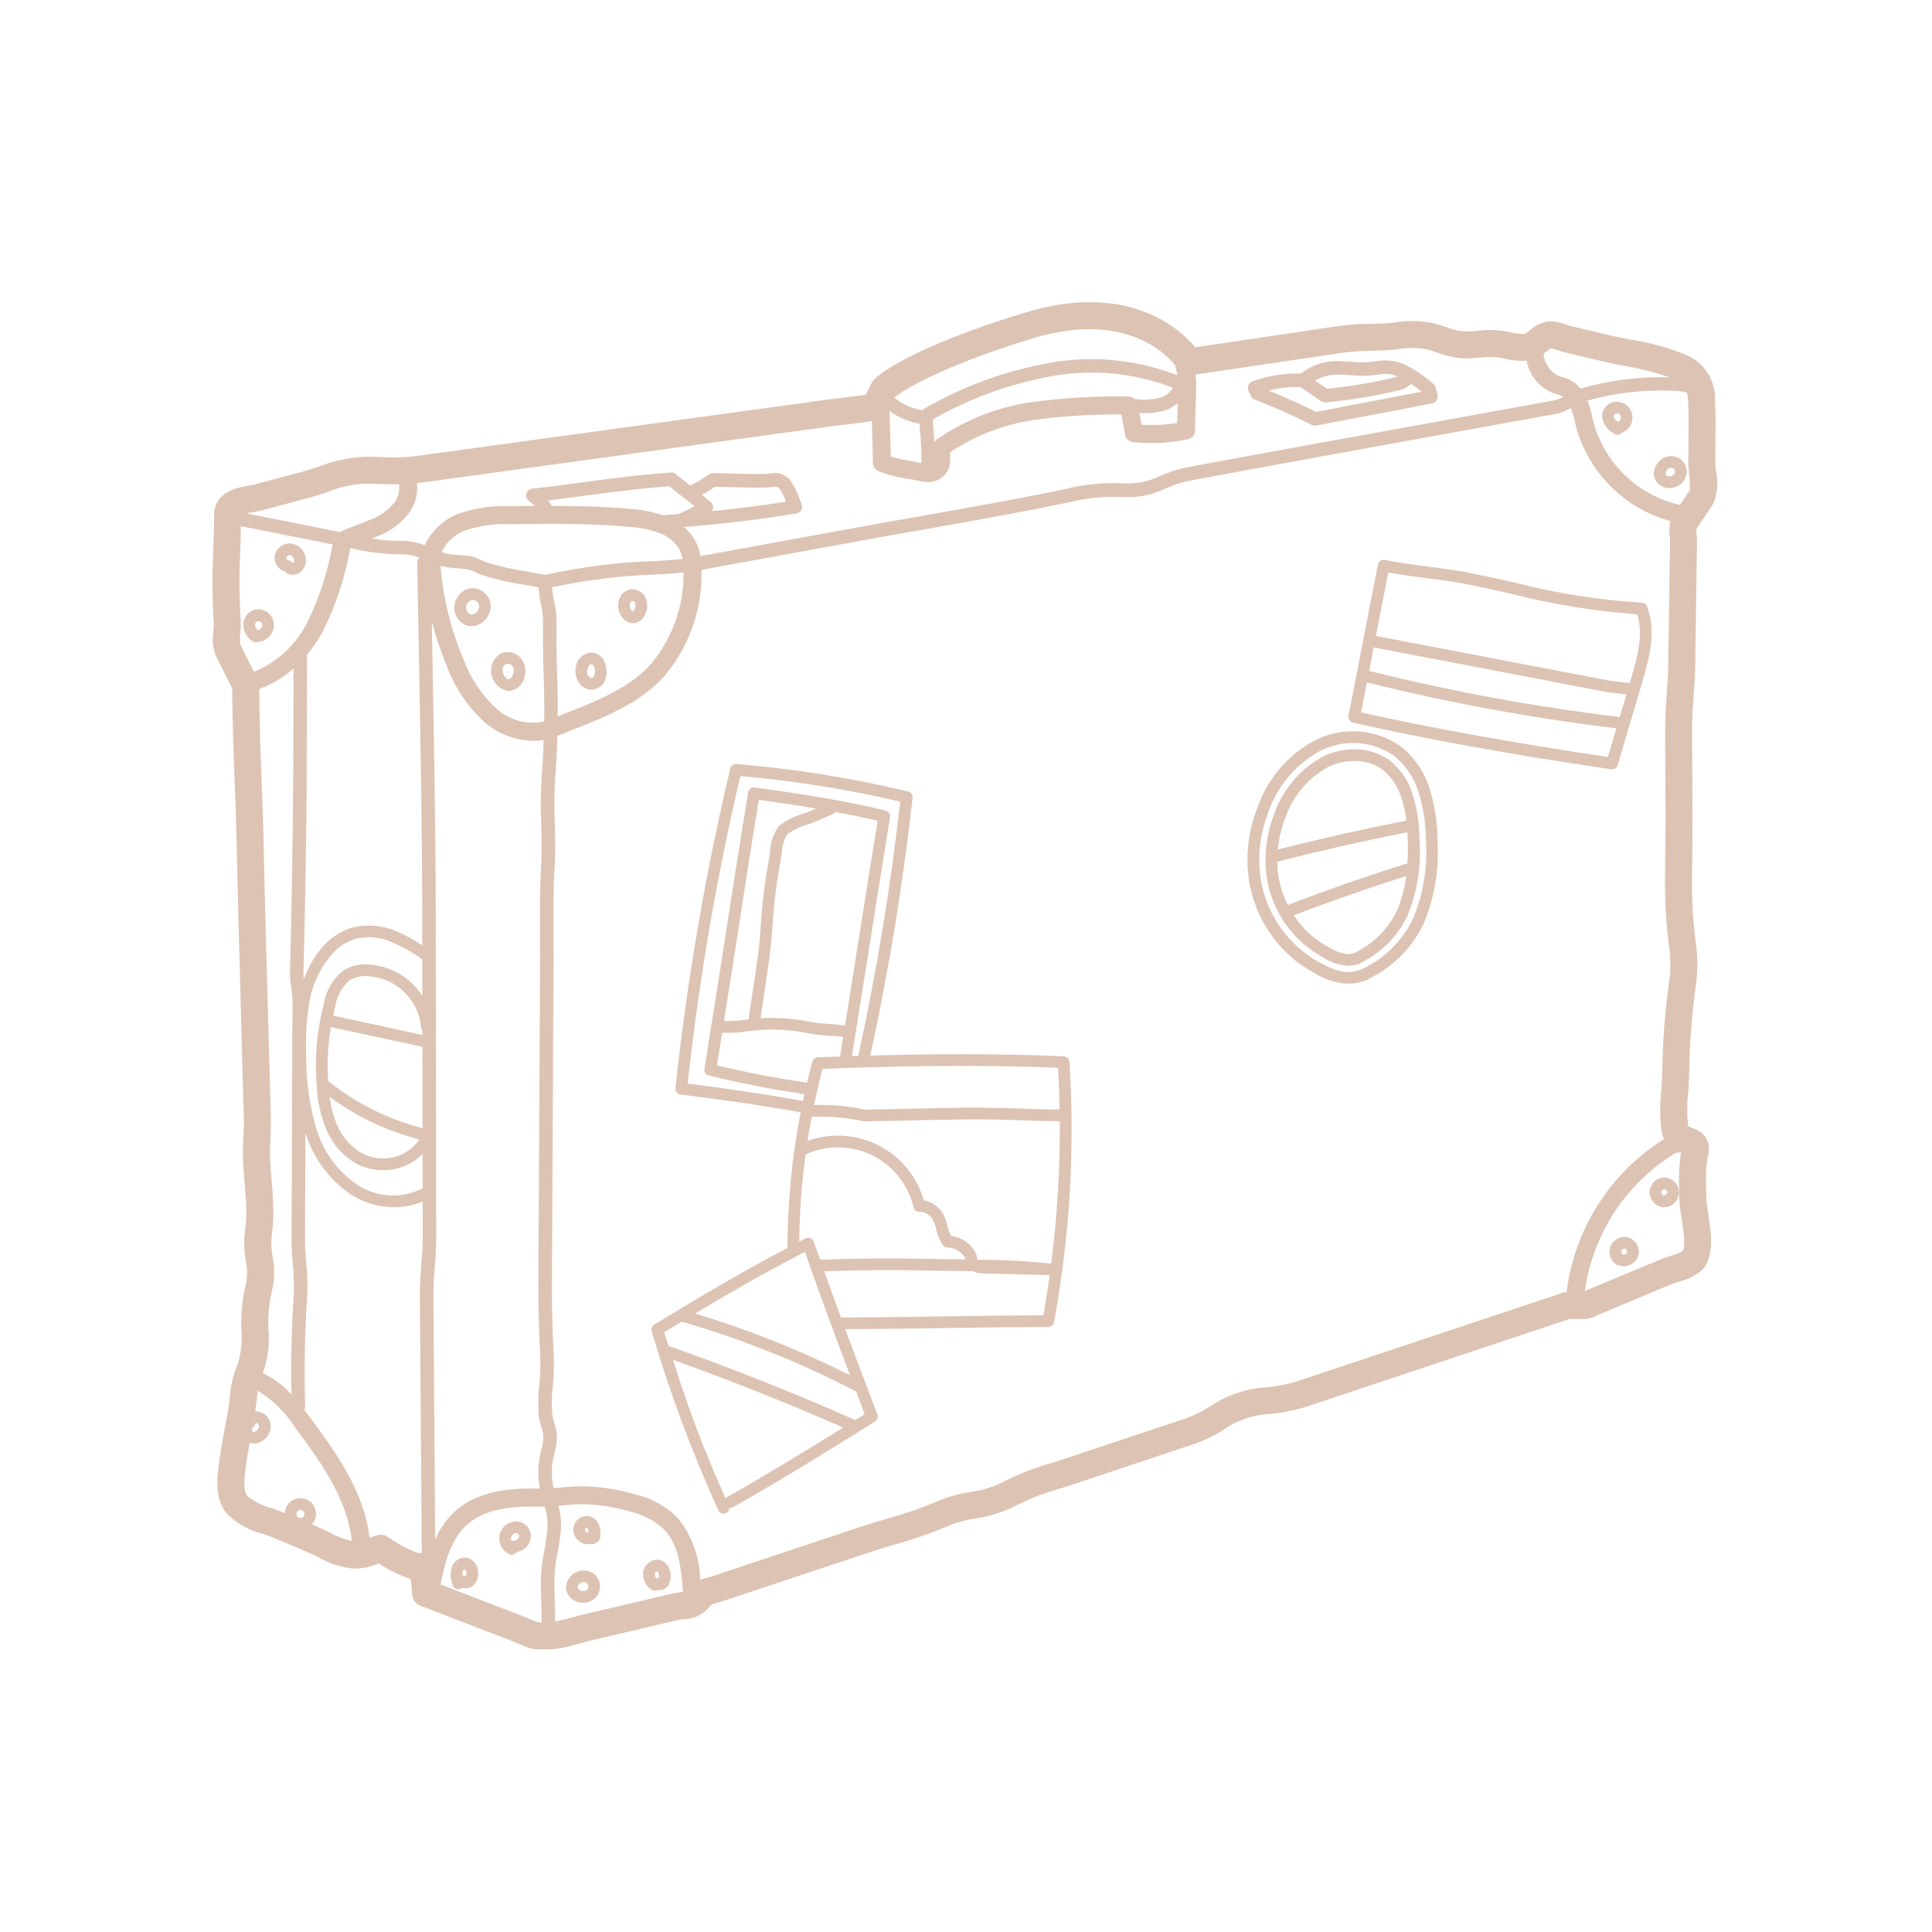 <svg xmlns="http://www.w3.org/2000/svg" xmlns:xlink="http://www.w3.org/1999/xlink" width="500" zoomAndPan="magnify" viewBox="0 0 375 375" height="500" preserveAspectRatio="xMidYMid meet" version="1.0"><defs><clipPath id="07b0bd95b1"><path d="M 41.223 58 L 333.723 58 L 333.723 320.133 L 41.223 320.133 Z M 41.223 58" clip-rule="nonzero"></path></clipPath></defs><g clip-path="url(#07b0bd95b1)"><path fill="#ddc3b3" d="M 333.035 91.246 C 333.309 92.344 333.398 93.457 333.305 94.586 C 333.215 95.715 332.941 96.801 332.492 97.84 L 329.246 102.707 C 329.246 103.055 329.301 103.648 329.336 103.961 C 329.367 104.418 329.387 104.816 329.387 105.062 L 329.039 129.223 C 329.004 131.25 328.863 133.238 328.723 135.137 C 328.566 137.371 328.426 139.465 328.445 141.645 L 328.461 146.828 C 328.496 154.469 328.551 162.371 328.426 170.027 C 328.355 173.762 328.523 177.484 328.934 181.195 L 329.039 182.168 C 329.504 184.992 329.574 187.824 329.246 190.664 C 328.391 196.543 327.93 202.449 327.871 208.391 C 327.852 209.559 327.766 210.797 327.68 212.055 C 327.434 214.234 327.43 216.414 327.66 218.594 C 327.781 218.664 327.977 218.734 328.113 218.805 L 328.496 218.98 C 328.785 219.047 329.066 219.145 329.336 219.27 C 329.602 219.398 329.855 219.551 330.09 219.73 C 330.328 219.91 330.543 220.113 330.734 220.34 C 330.926 220.566 331.094 220.812 331.234 221.074 C 331.375 221.336 331.484 221.609 331.566 221.895 C 331.648 222.18 331.699 222.469 331.719 222.766 C 331.738 223.062 331.727 223.355 331.684 223.652 C 331.641 223.945 331.566 224.23 331.465 224.508 C 331.156 226.492 331.059 228.488 331.168 230.492 C 331.168 231.141 331.184 231.785 331.184 232.438 C 331.242 233.453 331.363 234.457 331.551 235.457 C 332.145 239.297 332.895 244.074 330.207 246.652 C 328.898 247.703 327.43 248.41 325.793 248.777 C 325.32 248.938 324.871 249.074 324.535 249.215 L 309.762 255.391 C 309.105 255.781 308.395 255.996 307.633 256.035 L 304.562 256.035 L 253.184 273.156 C 251.059 273.797 248.887 274.219 246.676 274.43 C 243.773 274.559 241.062 275.355 238.547 276.82 C 235.934 278.621 233.102 279.965 230.051 280.848 L 208.578 288.02 C 207.652 288.332 206.727 288.613 205.801 288.906 C 202.754 289.754 199.824 290.895 197.008 292.328 C 194.605 293.543 192.07 294.34 189.402 294.719 C 187.59 294.988 185.836 295.465 184.137 296.148 C 180.695 297.609 177.168 298.832 173.562 299.812 C 171.859 300.32 170.195 300.824 168.574 301.363 L 139.699 310.977 C 139.414 311.066 139.121 311.145 138.828 311.207 C 138.652 311.258 138.445 311.289 138.25 311.344 L 136.77 312.828 C 135.547 313.785 134.156 314.27 132.598 314.273 C 132.32 314.312 132.094 314.328 131.922 314.363 L 114.141 318.551 C 113.566 318.688 112.938 318.863 112.293 319.035 C 110.113 319.738 107.879 320.145 105.594 320.254 C 104.645 320.254 103.715 320.133 102.801 319.887 C 101.996 319.637 101.211 319.328 100.449 318.965 C 100.082 318.805 99.719 318.648 99.363 318.508 L 81.641 311.695 C 81.137 311.5 80.73 311.184 80.426 310.738 C 80.121 310.293 79.965 309.801 79.965 309.262 C 79.961 308.32 79.859 307.391 79.668 306.469 C 77.477 305.75 75.43 304.738 73.527 303.438 C 71.953 304.141 70.301 304.484 68.574 304.465 C 66.148 304.203 63.875 303.465 61.762 302.25 L 60.887 301.828 C 59.266 301.047 57.523 300.312 55.828 299.613 C 54.941 299.266 54.066 298.898 53.211 298.531 C 52.602 298.273 51.902 298.027 51.172 297.766 C 48.48 297.094 46.125 295.801 44.113 293.895 C 41.652 291.066 42.125 287.141 42.438 284.543 C 42.754 281.906 43.238 279.363 43.695 276.902 C 43.867 275.992 44.043 275.086 44.199 274.18 C 44.355 273.359 44.445 272.504 44.551 271.648 C 44.676 269.777 45.023 267.945 45.594 266.156 C 46.5 264.027 46.945 261.805 46.922 259.488 L 46.906 259.191 C 46.664 255.855 46.93 252.559 47.707 249.301 C 48.039 247.73 48.031 246.16 47.688 244.594 C 47.367 242.734 47.32 240.867 47.551 238.996 C 47.785 237.402 47.863 235.805 47.793 234.199 C 47.742 232.574 47.602 230.988 47.461 229.297 C 47.34 227.973 47.234 226.617 47.164 225.285 C 47.098 223.73 47.164 222.23 47.234 220.766 C 47.305 219.527 47.355 218.355 47.324 217.172 L 46.555 188.629 C 46.355 180.863 46.109 172.82 45.965 164.918 C 45.879 160.504 45.723 156 45.547 151.656 C 45.316 145.777 45.09 139.691 45.074 133.637 L 41.863 127.215 C 41.293 125.68 41.148 124.105 41.43 122.492 C 41.48 122.008 41.504 121.527 41.496 121.043 C 41.188 116.234 41.16 111.426 41.41 106.613 C 41.48 104.348 41.566 102.094 41.566 99.863 C 41.602 95.449 46.109 94.629 48.301 94.246 C 48.758 94.176 49.191 94.086 49.578 94.004 L 58.297 91.664 C 59.434 91.367 60.566 90.98 61.703 90.617 C 64.684 89.453 67.773 88.797 70.969 88.645 L 71.004 88.645 C 71.945 88.645 72.906 88.68 73.883 88.715 C 76.09 88.848 78.293 88.797 80.492 88.559 L 160.5 77.582 C 160.586 77.566 160.938 77.531 161.473 77.461 C 164.637 77.078 166.828 76.801 168.043 76.625 L 169.215 74.289 C 169.34 74.035 169.5 73.809 169.699 73.605 C 170.273 73.031 176.047 67.711 198.695 60.75 C 218.809 54.555 228.895 63.699 232.016 67.414 L 260.086 63.242 C 262.016 63 263.949 62.871 265.895 62.859 C 267.395 62.824 268.816 62.809 270.223 62.652 L 270.672 62.598 C 273.176 62.176 275.672 62.215 278.16 62.719 C 278.996 62.93 279.832 63.191 280.652 63.473 C 281.918 63.988 283.23 64.277 284.594 64.344 C 285.293 64.324 285.992 64.273 286.691 64.223 C 288.441 63.988 290.195 64 291.941 64.254 C 292.324 64.324 292.727 64.395 293.145 64.48 C 294.059 64.738 294.988 64.852 295.938 64.816 C 296.289 64.641 296.609 64.418 296.898 64.152 C 297.859 63.266 298.98 62.691 300.262 62.426 C 301.621 62.309 302.922 62.523 304.172 63.07 C 304.484 63.176 304.766 63.262 304.992 63.312 L 312.582 65.113 C 313.887 65.406 315.258 65.668 316.629 65.949 C 320.402 66.516 324.047 67.535 327.566 69.02 C 328.383 69.398 329.129 69.887 329.805 70.484 C 330.48 71.082 331.055 71.766 331.527 72.535 C 332 73.301 332.352 74.121 332.582 74.996 C 332.812 75.867 332.914 76.754 332.887 77.652 C 333.027 80.48 332.988 83.34 332.957 86.098 C 332.938 87.371 332.922 88.625 332.922 89.883 C 332.93 90.199 332.98 90.684 333.035 91.246 Z M 327.992 95.152 C 328.031 94.02 327.98 92.891 327.832 91.77 C 327.746 90.98 327.695 90.309 327.695 89.883 C 327.695 88.609 327.711 87.32 327.73 86.027 C 327.766 83.352 327.801 80.566 327.676 77.918 C 327.652 77.344 327.574 76.773 327.453 76.215 C 326.676 75.988 325.887 75.871 325.078 75.867 C 319.324 75.586 313.672 76.215 308.121 77.75 C 308.508 78.773 308.816 79.82 309.043 80.891 C 309.133 81.273 309.219 81.676 309.324 82.059 C 309.598 83.035 309.934 83.988 310.332 84.922 C 310.734 85.852 311.195 86.754 311.715 87.621 C 312.238 88.492 312.816 89.32 313.449 90.113 C 314.086 90.902 314.77 91.648 315.504 92.348 C 316.238 93.047 317.016 93.691 317.84 94.285 C 318.66 94.879 319.52 95.414 320.414 95.895 C 321.309 96.371 322.23 96.785 323.18 97.141 C 324.129 97.492 325.098 97.781 326.09 98.004 Z M 326.594 242.848 C 327.277 242.062 326.633 237.84 326.367 236.254 C 326.141 234.988 326 233.715 325.949 232.434 C 325.949 231.82 325.934 231.195 325.934 230.582 C 325.816 228.281 325.934 225.988 326.281 223.711 L 326.176 223.676 C 325.852 223.664 325.531 223.707 325.219 223.797 C 322.852 225.238 320.668 226.922 318.676 228.852 C 316.684 230.777 314.926 232.898 313.402 235.215 C 311.883 237.531 310.633 239.988 309.656 242.582 C 308.68 245.176 307.996 247.848 307.613 250.594 C 307.703 250.559 307.805 250.488 307.875 250.473 L 322.531 244.367 C 322.984 244.172 323.578 243.98 324.234 243.773 C 325.059 243.559 325.844 243.25 326.594 242.848 Z M 324.066 189.898 C 324.312 187.516 324.238 185.145 323.84 182.781 L 323.734 181.785 C 323.305 177.855 323.125 173.914 323.191 169.961 C 323.316 162.352 323.262 154.469 323.23 146.863 L 323.211 141.66 C 323.191 139.309 323.352 137.004 323.508 134.773 C 323.648 132.852 323.77 131.039 323.805 129.152 L 324.152 104.992 C 324.152 104.852 324.137 104.645 324.117 104.398 C 323.957 103.305 323.984 102.219 324.207 101.137 C 323.121 100.84 322.059 100.473 321.023 100.035 C 319.984 99.602 318.98 99.102 318.008 98.535 C 317.035 97.973 316.102 97.348 315.211 96.66 C 314.316 95.977 313.473 95.238 312.676 94.445 C 311.879 93.648 311.137 92.809 310.449 91.918 C 309.762 91.027 309.133 90.098 308.562 89.129 C 307.996 88.156 307.492 87.152 307.051 86.117 C 306.613 85.082 306.242 84.023 305.941 82.938 C 305.836 82.52 305.73 82.102 305.645 81.684 C 305.453 80.859 305.223 80.051 304.945 79.25 C 304.609 79.355 304.285 79.488 303.973 79.652 C 303.391 79.945 302.777 80.168 302.141 80.312 C 294.191 81.762 286.227 83.203 278.242 84.641 C 262.691 87.484 246.59 90.371 230.812 93.324 C 229.254 93.664 227.742 94.152 226.273 94.781 C 223.688 96.055 220.957 96.625 218.078 96.488 C 214.254 96.301 210.492 96.691 206.789 97.656 L 206.246 97.758 C 197.418 99.57 188.402 101.168 179.676 102.715 C 175.648 103.41 171.617 104.125 167.586 104.859 L 136.191 110.602 C 136.191 111.176 136.176 111.754 136.16 112.277 C 136.066 115.828 135.375 119.258 134.086 122.57 C 132.801 125.879 130.988 128.875 128.656 131.555 C 123.895 136.664 117.141 139.316 110.617 141.863 C 109.797 142.195 108.977 142.527 108.184 142.836 C 108.098 145.68 107.957 148.508 107.73 151.316 C 107.559 154.18 107.539 157.047 107.68 159.914 C 107.75 162.59 107.836 165.359 107.66 168.078 C 107.402 172.234 107.418 176.523 107.434 180.676 C 107.453 182.316 107.453 183.973 107.453 185.613 L 107.121 249.918 C 107.105 253.914 107.227 258.133 107.504 263.594 C 107.555 265.344 107.492 267.09 107.312 268.828 C 107.102 270.691 107.055 272.555 107.176 274.426 C 107.25 275.008 107.383 275.574 107.574 276.129 C 107.789 276.766 107.945 277.414 108.047 278.078 C 108.156 279.473 108.004 280.84 107.594 282.176 C 107.43 282.797 107.301 283.426 107.207 284.059 C 107.023 285.672 107.105 287.273 107.453 288.859 C 107.938 288.824 108.426 288.789 108.91 288.738 C 110.465 288.559 112.023 288.477 113.586 288.496 C 116.914 288.613 120.18 289.145 123.375 290.082 C 126.527 290.836 129.254 292.352 131.555 294.637 C 132.926 296.344 133.984 298.23 134.727 300.293 C 135.469 302.355 135.852 304.484 135.883 306.676 C 136.461 306.422 137.059 306.234 137.676 306.113 C 137.82 306.082 137.957 306.047 138.062 306.012 L 166.918 296.398 C 168.594 295.84 170.324 295.316 172.066 294.812 C 175.438 293.891 178.734 292.75 181.957 291.391 C 184.043 290.527 186.199 289.926 188.426 289.578 C 190.539 289.301 192.551 288.695 194.465 287.762 C 197.59 286.148 200.844 284.867 204.234 283.926 C 205.125 283.645 206.031 283.367 206.91 283.055 L 228.387 275.898 C 230.938 275.172 233.312 274.059 235.504 272.566 C 238.723 270.559 242.223 269.457 246.004 269.254 C 247.879 269.07 249.715 268.719 251.52 268.188 L 303.328 250.926 C 303.57 250.84 303.82 250.801 304.078 250.801 C 304.453 247.777 305.152 244.832 306.184 241.961 C 307.215 239.094 308.547 236.375 310.184 233.805 C 311.82 231.234 313.723 228.875 315.883 226.727 C 318.047 224.582 320.422 222.699 323.004 221.078 C 322.77 220.617 322.605 220.129 322.516 219.621 C 322.184 216.98 322.164 214.34 322.461 211.699 C 322.535 210.531 322.621 209.398 322.637 208.332 C 322.703 202.156 323.18 196.012 324.066 189.898 Z M 306.758 75.422 C 312.398 73.805 318.148 73.078 324.012 73.23 C 321.281 72.277 318.492 71.562 315.641 71.082 C 314.191 70.805 312.762 70.527 311.383 70.211 L 303.793 68.418 C 303.363 68.309 302.938 68.184 302.52 68.031 C 302.02 67.848 301.508 67.703 300.984 67.598 C 300.969 67.613 300.5 67.996 300.184 68.242 C 300.008 68.379 299.801 68.555 299.59 68.711 C 299.633 69.211 299.746 69.695 299.93 70.164 C 300.113 70.633 300.359 71.066 300.672 71.461 C 300.98 71.859 301.34 72.203 301.75 72.496 C 302.16 72.789 302.602 73.016 303.078 73.18 C 304.578 73.473 305.809 74.223 306.758 75.422 Z M 302.867 77.289 C 303.047 77.199 303.234 77.117 303.426 77.047 C 303.156 76.832 302.855 76.691 302.52 76.629 C 301.738 76.43 301.004 76.129 300.309 75.719 C 299.617 75.312 298.996 74.816 298.445 74.23 C 297.895 73.645 297.438 72.992 297.074 72.277 C 296.711 71.559 296.457 70.805 296.309 70.016 C 294.867 70.102 293.449 69.969 292.051 69.613 C 291.703 69.547 291.371 69.457 291.039 69.406 C 289.734 69.254 288.434 69.258 287.133 69.422 C 286.328 69.492 285.523 69.562 284.727 69.578 C 282.75 69.539 280.844 69.16 279 68.445 C 278.32 68.219 277.625 67.973 276.91 67.801 C 275.031 67.465 273.152 67.465 271.273 67.801 L 270.805 67.852 C 269.164 68.027 267.555 68.062 266.02 68.094 C 264.293 68.105 262.57 68.219 260.855 68.43 L 232.039 72.699 C 232.133 73.254 232.176 73.812 232.18 74.375 C 232.18 75.832 232.129 77.426 232.074 79.016 C 232.023 80.551 231.953 82.086 231.953 83.531 C 231.953 83.938 231.828 84.301 231.578 84.617 C 231.324 84.938 231.004 85.141 230.609 85.238 C 227.07 86.02 223.504 86.211 219.902 85.812 C 219.508 85.777 219.168 85.625 218.883 85.352 C 218.598 85.082 218.426 84.754 218.367 84.363 C 218.211 83.473 218.051 82.586 217.879 81.688 C 217.809 81.27 217.738 80.867 217.672 80.449 C 211.934 80.398 206.223 80.758 200.539 81.531 C 194.719 82.441 189.352 84.516 184.438 87.758 C 184.418 88 184.418 88.246 184.438 88.488 C 184.496 89.254 184.43 90.012 184.227 90.754 C 184.07 91.184 183.852 91.578 183.566 91.938 C 183.285 92.293 182.953 92.602 182.574 92.852 C 182.195 93.105 181.785 93.293 181.344 93.414 C 180.902 93.535 180.457 93.586 180 93.566 C 179.633 93.57 179.273 93.531 178.918 93.445 C 178.027 93.234 177.121 93.078 176.242 92.938 C 174.27 92.676 172.355 92.18 170.5 91.457 C 170.188 91.32 169.934 91.109 169.742 90.824 C 169.551 90.543 169.449 90.23 169.438 89.887 L 169.246 81.738 C 168.602 81.844 167.867 81.945 167.012 82.051 C 165.285 82.277 163.262 82.52 162.094 82.66 L 161.203 82.766 L 81.188 93.758 C 81.105 93.754 81.023 93.758 80.945 93.773 C 81.059 94.812 80.977 95.836 80.703 96.844 C 80.426 97.852 79.977 98.773 79.355 99.613 C 77.773 101.625 75.789 103.098 73.406 104.031 C 73.008 104.203 72.586 104.344 72.168 104.5 C 73.98 104.844 75.805 105 77.648 104.973 C 79.293 104.953 80.887 105.238 82.426 105.824 C 83.082 104.441 83.969 103.223 85.086 102.172 C 86.203 101.121 87.477 100.312 88.898 99.742 C 92.203 98.59 95.605 98.09 99.105 98.242 L 103.812 98.191 C 103.469 97.84 103.094 97.531 102.68 97.266 C 102.453 97.109 102.289 96.906 102.191 96.648 C 102.09 96.391 102.074 96.129 102.137 95.863 C 102.203 95.598 102.336 95.371 102.539 95.188 C 102.746 95.004 102.984 94.895 103.258 94.859 C 106.465 94.512 109.691 94.074 112.938 93.641 C 118.625 92.875 124.523 92.09 130.281 91.723 C 130.637 91.703 130.949 91.805 131.223 92.039 C 132.094 92.805 133.035 93.52 133.961 94.227 C 135.219 93.664 136.395 92.961 137.484 92.117 C 137.855 91.891 138.254 91.797 138.688 91.84 C 140.047 91.84 141.426 91.891 142.789 91.926 C 144.777 91.977 146.836 92.047 148.844 91.961 C 149.086 91.961 149.328 91.926 149.559 91.91 C 150.238 91.746 150.91 91.773 151.578 91.98 C 152.242 92.191 152.809 92.555 153.273 93.078 C 154.109 94.219 154.742 95.465 155.176 96.809 C 155.312 97.176 155.438 97.527 155.574 97.855 C 155.742 98.25 155.723 98.633 155.523 99.008 C 155.312 99.375 155 99.59 154.582 99.656 C 147.375 100.855 140.047 101.73 132.758 102.289 C 133.613 103.008 134.312 103.855 134.863 104.828 C 135.414 105.801 135.773 106.836 135.949 107.941 L 167.098 102.254 C 171.129 101.523 175.176 100.793 179.203 100.09 C 187.91 98.555 196.914 96.969 205.707 95.152 L 206.246 95.047 C 210.207 94.023 214.23 93.617 218.316 93.832 C 220.766 93.922 223.086 93.422 225.281 92.332 C 226.902 91.633 228.574 91.098 230.301 90.727 C 246.121 87.781 262.211 84.863 277.773 82.055 L 301.672 77.711 C 302.086 77.605 302.484 77.465 302.867 77.289 Z M 228.582 78.891 C 228.582 78.668 228.602 78.441 228.602 78.215 C 227.941 78.82 227.191 79.273 226.352 79.574 C 224.652 80.105 222.922 80.289 221.148 80.133 L 221.309 81.055 C 221.395 81.512 221.484 81.98 221.57 82.434 C 223.883 82.594 226.188 82.48 228.477 82.102 C 228.516 81.055 228.551 79.977 228.586 78.891 Z M 228.516 72.84 C 228.426 72.352 228.32 71.863 228.199 71.355 C 228.164 71.199 228.148 71.043 228.094 70.887 C 226.02 68.32 217.836 60.332 200.234 65.738 C 181.496 71.516 175.008 76.051 173.664 77.098 L 173.613 77.184 C 175.191 78.484 176.988 79.305 179.004 79.641 C 179.105 79.516 179.227 79.41 179.367 79.328 C 187.008 74.945 195.16 71.973 203.828 70.414 C 207.977 69.684 212.148 69.523 216.34 69.938 C 220.531 70.348 224.59 71.316 228.516 72.84 Z M 225.457 77.113 C 226.418 76.77 227.148 76.152 227.648 75.266 C 223.926 73.824 220.078 72.91 216.105 72.523 C 212.133 72.141 208.184 72.297 204.254 72.996 C 196.043 74.473 188.312 77.273 181.062 81.398 C 181.098 82.184 181.152 82.973 181.219 83.754 C 181.273 84.453 181.309 85.168 181.359 85.883 C 181.48 85.621 181.66 85.406 181.902 85.238 C 187.391 81.484 193.422 79.102 199.992 78.086 C 206.336 77.223 212.711 76.844 219.113 76.949 C 219.598 76.977 220.008 77.16 220.348 77.504 L 220.781 77.504 C 222.367 77.684 223.926 77.555 225.457 77.113 Z M 178.848 89.883 C 178.871 87.902 178.789 85.926 178.605 83.953 C 178.57 83.379 178.516 82.816 178.48 82.25 C 176.359 81.867 174.426 81.047 172.672 79.789 L 172.895 88.625 C 174.18 89.012 175.488 89.297 176.82 89.484 C 177.488 89.605 178.168 89.742 178.848 89.883 Z M 152.566 97.367 C 152.258 96.441 151.82 95.582 151.258 94.785 C 150.996 94.473 150.836 94.453 149.797 94.543 C 149.508 94.582 149.219 94.605 148.926 94.609 C 146.828 94.699 144.719 94.629 142.68 94.578 C 141.371 94.543 140.047 94.488 138.719 94.488 C 137.93 95.066 137.098 95.578 136.227 96.023 C 136.801 96.496 137.395 96.965 137.969 97.453 C 138.309 97.766 138.457 98.148 138.406 98.605 C 138.379 98.836 138.293 99.039 138.141 99.219 C 142.996 98.727 147.812 98.137 152.574 97.367 Z M 134.801 98.223 C 134.191 97.734 133.562 97.262 132.953 96.793 C 131.957 96.023 130.926 95.242 129.914 94.383 C 124.422 94.77 118.766 95.52 113.289 96.25 C 110.969 96.562 108.664 96.859 106.383 97.156 C 106.629 97.453 106.848 97.77 107.047 98.102 C 107.062 98.137 107.062 98.172 107.078 98.203 C 112.105 98.203 117.18 98.293 122.223 98.766 C 124.418 98.914 126.562 99.328 128.66 100.004 C 129.688 99.934 130.719 99.863 131.73 99.777 C 132.781 99.312 133.805 98.793 134.801 98.223 Z M 132.672 112.094 C 132.688 111.777 132.688 111.449 132.688 111.117 C 130.527 111.363 128.379 111.469 126.285 111.559 C 124.582 111.641 122.902 111.711 121.195 111.871 C 116.48 112.293 111.809 113 107.184 113.996 L 107.184 114.008 C 107.215 114.965 107.348 115.906 107.586 116.836 C 107.84 117.906 107.984 118.992 108.02 120.09 L 108.02 122.117 C 108.02 124.664 108 127.559 108.105 129.934 C 108.246 132.965 108.281 136.004 108.246 139.055 C 108.613 138.918 108.977 138.773 109.344 138.621 C 115.504 136.211 121.871 133.715 126.094 129.18 C 128.145 126.801 129.738 124.141 130.867 121.207 C 131.996 118.273 132.598 115.234 132.668 112.094 Z M 132.586 308.984 C 132.586 308.969 132.566 308.949 132.566 308.914 C 132.219 304.254 131.676 299.844 129.008 296.988 C 127.125 295.188 124.918 293.996 122.379 293.414 C 119.469 292.551 116.496 292.066 113.465 291.965 C 112.055 291.957 110.645 292.031 109.242 292.191 C 108.961 292.227 108.664 292.246 108.387 292.262 C 108.789 293.676 108.957 295.117 108.891 296.59 C 108.766 298.172 108.543 299.742 108.23 301.301 C 107.875 302.984 107.668 304.688 107.602 306.41 C 107.57 307.84 107.621 309.289 107.672 310.734 C 107.723 312.047 107.742 313.387 107.742 314.75 C 108.789 314.539 109.887 314.262 110.918 313.98 C 111.633 313.789 112.312 313.598 112.957 313.441 L 130.734 309.254 C 130.996 309.199 131.434 309.133 131.922 309.062 C 132.094 309.055 132.34 309.02 132.582 308.984 Z M 132.48 108.5 C 132.375 107.855 132.176 107.246 131.887 106.664 C 130.934 105.09 129.582 104 127.84 103.406 C 125.91 102.738 123.926 102.348 121.891 102.234 C 117.074 101.797 112.191 101.676 107.34 101.676 C 104.586 101.676 101.863 101.711 99.16 101.746 C 96.109 101.598 93.141 102 90.246 102.965 C 89.258 103.355 88.371 103.906 87.586 104.621 C 86.801 105.34 86.172 106.172 85.691 107.117 L 85.797 107.152 C 86.852 107.527 87.938 107.719 89.059 107.73 C 89.617 107.762 90.156 107.797 90.73 107.852 C 91.66 107.992 92.547 108.277 93.383 108.703 C 93.715 108.844 94.047 109 94.43 109.141 C 96.992 109.953 99.605 110.551 102.262 110.938 C 103.48 111.148 104.695 111.34 105.859 111.582 C 110.844 110.48 115.879 109.699 120.965 109.246 C 122.711 109.105 124.438 109.02 126.164 108.93 C 128.324 108.848 130.402 108.742 132.477 108.5 Z M 106.273 296.441 C 106.328 295.066 106.141 293.719 105.715 292.41 C 105.383 292.43 105.07 292.445 104.742 292.445 C 100.191 292.324 94.484 292.586 90.789 295.812 C 87.645 298.551 86.406 302.867 85.52 307.555 L 101.254 313.609 C 101.691 313.762 102.145 313.973 102.578 314.164 C 103.113 314.422 103.66 314.645 104.219 314.828 C 104.52 314.902 104.82 314.949 105.129 314.969 C 105.145 313.59 105.109 312.195 105.059 310.852 C 105.008 309.391 104.953 307.867 104.988 306.367 C 105.07 304.508 105.293 302.664 105.668 300.836 C 105.953 299.383 106.156 297.918 106.273 296.441 Z M 105.629 140.023 C 105.68 136.691 105.629 133.34 105.488 130.027 C 105.383 127.594 105.402 124.672 105.402 122.105 L 105.402 120.09 C 105.359 119.176 105.23 118.277 105.02 117.387 C 104.75 116.277 104.598 115.148 104.562 114.008 C 103.656 113.836 102.766 113.676 101.824 113.504 C 99.008 113.113 96.246 112.477 93.539 111.602 C 93.086 111.445 92.703 111.254 92.324 111.094 C 91.719 110.773 91.078 110.559 90.402 110.449 C 89.898 110.395 89.391 110.363 88.902 110.328 C 87.75 110.289 86.613 110.121 85.496 109.82 C 86.031 116.203 87.555 122.336 90.066 128.227 C 91.461 131.91 93.617 135.074 96.539 137.715 C 97.156 138.246 97.828 138.699 98.547 139.074 C 99.27 139.449 100.023 139.738 100.812 139.938 C 101.602 140.137 102.402 140.246 103.215 140.258 C 104.031 140.273 104.832 140.195 105.629 140.023 Z M 105.035 281.543 C 105.359 280.527 105.496 279.484 105.438 278.418 C 105.355 277.898 105.227 277.383 105.051 276.883 C 104.812 276.164 104.648 275.426 104.566 274.668 C 104.43 272.648 104.473 270.629 104.691 268.617 C 104.863 266.992 104.93 265.363 104.883 263.73 C 104.602 258.219 104.48 253.945 104.496 249.895 L 104.828 185.59 C 104.828 183.949 104.828 182.328 104.812 180.688 C 104.793 176.484 104.777 172.141 105.039 167.902 C 105.211 165.301 105.125 162.598 105.055 159.996 C 104.914 157.031 104.934 154.066 105.109 151.102 C 105.316 148.625 105.438 146.129 105.527 143.617 C 104.855 143.738 104.184 143.793 103.504 143.789 C 101.832 143.762 100.211 143.461 98.641 142.887 C 97.07 142.312 95.637 141.496 94.344 140.441 C 90.977 137.434 88.484 133.82 86.859 129.609 C 85.625 126.68 84.605 123.68 83.805 120.605 C 83.844 122.387 83.875 124.184 83.91 125.957 C 84.223 143.246 84.539 159.559 84.574 176.742 L 84.645 219.398 C 84.664 219.539 84.664 219.676 84.645 219.816 L 84.68 240.035 C 84.68 241.984 84.539 243.855 84.398 245.672 C 84.262 247.488 84.102 249.387 84.121 251.27 L 84.469 298.809 C 85.395 296.641 86.73 294.77 88.484 293.191 C 93.086 289.16 99.594 288.812 104.785 288.953 C 104.465 287.227 104.406 285.496 104.613 283.754 C 104.707 283.008 104.848 282.27 105.035 281.543 Z M 82.059 240.062 L 82.043 233.207 C 80.285 233.957 78.453 234.328 76.547 234.32 C 73.582 234.312 70.84 233.531 68.312 231.984 C 66.145 230.547 64.285 228.785 62.734 226.699 C 61.184 224.613 60.031 222.328 59.277 219.84 L 59.207 240.637 C 59.188 242.152 59.328 243.672 59.434 245.152 C 59.664 247.227 59.727 249.301 59.625 251.383 C 59.152 258.555 59.012 265.812 59.238 272.996 C 59.238 273.23 59.176 273.449 59.047 273.645 C 59.383 274.082 59.711 274.5 60.02 274.934 C 64.785 281.336 70.68 289.273 71.727 298.484 C 71.762 298.484 71.797 298.473 71.832 298.453 C 72.23 298.312 72.633 298.156 73.035 298.035 C 73.414 297.902 73.805 297.859 74.203 297.914 C 74.602 297.965 74.969 298.105 75.305 298.332 C 77.062 299.582 78.949 300.602 80.961 301.383 L 80.977 301.383 C 81.281 301.387 81.578 301.43 81.867 301.508 L 81.5 251.297 C 81.484 249.312 81.641 247.355 81.781 245.457 C 81.918 243.711 82.059 241.871 82.059 240.062 Z M 82.043 230.656 L 82.023 223.957 C 81.012 224.988 79.84 225.777 78.504 226.328 C 77.172 226.879 75.781 227.145 74.34 227.129 C 72.52 227.133 70.805 226.715 69.191 225.875 C 67.891 225.137 66.746 224.207 65.75 223.09 C 64.758 221.973 63.969 220.727 63.391 219.348 C 62.281 216.695 61.648 213.934 61.488 211.062 C 61.016 205.547 61.477 200.113 62.867 194.758 C 63.082 193.488 63.52 192.301 64.18 191.191 C 64.836 190.086 65.672 189.133 66.688 188.336 C 68.273 187.395 69.98 187.027 71.816 187.238 C 73.387 187.359 74.891 187.75 76.324 188.41 C 77.758 189.066 79.035 189.949 80.156 191.059 C 80.852 191.746 81.457 192.508 81.973 193.344 L 81.973 186.199 C 80.098 184.867 78.102 183.742 75.988 182.836 C 74.883 182.355 73.73 182.066 72.531 181.961 C 71.332 181.855 70.145 181.945 68.973 182.227 C 66.922 182.898 65.238 184.086 63.918 185.793 C 61.844 188.43 60.543 191.398 60.008 194.707 C 59.473 198.066 59.277 201.449 59.434 204.848 C 59.391 209.684 60.047 214.422 61.402 219.066 C 62.07 221.312 63.098 223.383 64.488 225.27 C 65.879 227.156 67.551 228.754 69.5 230.055 C 70.426 230.648 71.414 231.117 72.465 231.449 C 73.516 231.785 74.59 231.98 75.691 232.031 C 76.789 232.086 77.879 231.996 78.957 231.762 C 80.035 231.527 81.062 231.156 82.043 230.652 Z M 82.023 218.977 L 81.992 203.188 L 64.211 199.352 C 63.641 202.828 63.473 206.32 63.707 209.836 C 69.16 214.195 75.266 217.242 82.023 218.98 Z M 81.992 200.883 L 81.992 200.133 C 81.859 199.961 81.777 199.77 81.746 199.555 C 81.699 198.91 81.594 198.273 81.43 197.645 C 81.266 197.02 81.051 196.41 80.777 195.82 C 80.508 195.23 80.188 194.672 79.816 194.141 C 79.445 193.609 79.031 193.113 78.57 192.656 C 78.113 192.199 77.617 191.785 77.082 191.414 C 76.551 191.047 75.988 190.727 75.402 190.457 C 74.812 190.188 74.203 189.973 73.574 189.812 C 72.945 189.648 72.309 189.547 71.664 189.5 C 70.332 189.34 69.082 189.582 67.91 190.227 C 67.148 190.879 66.523 191.641 66.035 192.512 C 65.547 193.387 65.227 194.316 65.066 195.305 C 64.91 195.914 64.805 196.52 64.684 197.137 Z M 81.953 183.488 L 81.953 176.746 C 81.918 159.598 81.605 143.285 81.293 126.016 C 81.188 120.434 81.082 114.82 80.977 109.16 C 80.98 108.789 81.113 108.477 81.379 108.219 C 80.195 107.781 78.977 107.574 77.715 107.59 C 74.445 107.574 71.223 107.176 68.051 106.387 L 67.98 106.367 C 66.992 112.039 65.215 117.445 62.641 122.594 C 61.777 124.188 60.762 125.676 59.59 127.062 L 59.535 148.777 C 59.504 157.086 59.398 165.789 59.207 175.473 C 59.117 179.922 59.012 184.363 58.891 188.801 C 58.879 189.242 58.902 189.688 58.961 190.125 C 59.695 188.008 60.766 186.078 62.172 184.336 C 63.785 182.277 65.84 180.844 68.328 180.043 C 69.746 179.691 71.18 179.578 72.633 179.695 C 74.086 179.809 75.484 180.152 76.828 180.723 C 78.629 181.469 80.336 182.387 81.953 183.48 Z M 77.418 224.301 C 79.066 223.656 80.398 222.609 81.414 221.164 C 75.066 219.527 69.25 216.77 63.969 212.891 C 64.211 214.801 64.711 216.645 65.469 218.418 C 65.941 219.566 66.59 220.609 67.41 221.539 C 68.234 222.473 69.184 223.246 70.266 223.863 C 71.371 224.438 72.551 224.766 73.797 224.84 C 75.039 224.918 76.25 224.738 77.418 224.301 Z M 76.531 97.559 C 76.914 97.051 77.184 96.488 77.344 95.871 C 77.5 95.254 77.531 94.633 77.438 94.004 C 76.199 94.02 74.961 93.984 73.723 93.949 C 72.797 93.914 71.891 93.879 71 93.879 C 68.344 93.988 65.793 94.559 63.34 95.582 C 62.125 95.984 60.879 96.383 59.641 96.715 L 50.918 99.035 C 50.414 99.176 49.836 99.277 49.215 99.402 C 48.848 99.453 48.324 99.559 47.84 99.664 C 53.875 100.848 59.902 102.051 65.93 103.277 C 67.062 102.734 68.23 102.301 69.367 101.863 C 70.258 101.531 71.148 101.199 72 100.832 C 73.801 100.145 75.309 99.051 76.531 97.559 Z M 68.293 299.109 C 67.422 290.734 61.789 283.129 57.234 277.004 C 55.375 274.105 52.98 271.754 50.047 269.949 C 49.926 270.664 49.855 271.41 49.766 272.18 C 49.699 272.793 49.609 273.367 49.523 273.961 C 49.703 273.938 49.883 273.945 50.062 273.98 C 50.371 274.02 50.664 274.113 50.941 274.25 C 51.219 274.387 51.469 274.566 51.688 274.785 C 51.91 275.008 52.086 275.254 52.227 275.535 C 52.363 275.812 52.453 276.105 52.496 276.41 C 52.57 276.988 52.496 277.543 52.281 278.082 C 52.066 278.617 51.73 279.066 51.281 279.434 C 50.68 279.934 49.988 280.191 49.203 280.199 C 48.949 280.195 48.699 280.152 48.453 280.078 C 48.141 281.77 47.859 283.41 47.652 285.082 C 47.426 287.004 47.145 289.359 48.07 290.438 C 49.516 291.559 51.129 292.344 52.902 292.793 C 53.758 293.09 54.578 293.387 55.277 293.684 C 55.289 293.684 55.301 293.688 55.309 293.699 C 55.309 293.211 55.426 292.75 55.66 292.32 C 55.84 292.012 56.066 291.738 56.34 291.508 C 56.617 291.273 56.922 291.098 57.262 290.973 C 57.598 290.852 57.949 290.789 58.309 290.789 C 58.668 290.793 59.016 290.855 59.355 290.977 C 59.691 291.102 59.996 291.281 60.273 291.516 C 60.547 291.746 60.773 292.02 60.949 292.332 C 61.129 292.645 61.246 292.98 61.305 293.336 C 61.363 293.691 61.359 294.043 61.293 294.398 C 61.176 294.969 60.914 295.461 60.512 295.879 C 61.398 296.246 62.289 296.648 63.188 297.066 L 64.094 297.52 C 65.418 298.254 66.816 298.785 68.293 299.109 Z M 59.59 120.902 C 61.98 116.066 63.637 110.988 64.562 105.672 C 58.629 104.469 52.691 103.285 46.75 102.129 C 46.73 103.684 46.699 105.219 46.645 106.77 C 46.406 111.383 46.43 115.996 46.715 120.605 C 46.75 121.367 46.727 122.133 46.645 122.891 C 46.566 123.602 46.555 124.309 46.609 125.02 L 49.285 130.391 C 51.523 129.488 53.527 128.215 55.301 126.582 C 57.074 124.949 58.504 123.055 59.59 120.902 Z M 59.086 293.98 C 59.102 293.797 59.066 293.625 58.973 293.461 C 58.879 293.301 58.746 293.184 58.578 293.109 C 58.504 293.078 58.43 293.07 58.352 293.074 C 58.184 293.059 58.023 293.098 57.879 293.188 C 57.734 293.277 57.633 293.402 57.57 293.562 C 57.508 293.719 57.5 293.883 57.543 294.047 C 57.586 294.211 57.676 294.344 57.809 294.453 C 57.914 294.535 58.031 294.594 58.16 294.625 L 58.297 294.625 C 58.492 294.637 58.668 294.582 58.816 294.457 C 58.969 294.332 59.059 294.176 59.086 293.98 Z M 57.023 251.203 C 57.098 249.254 57.035 247.305 56.832 245.363 C 56.711 243.832 56.57 242.242 56.59 240.637 L 56.676 218.148 C 56.695 212.184 56.727 206.227 56.727 200.266 C 56.727 199.5 56.746 198.75 56.762 197.98 C 56.801 196.52 56.832 195 56.746 193.551 C 56.711 192.926 56.645 192.301 56.535 191.684 C 56.355 190.711 56.266 189.727 56.273 188.738 C 56.398 184.305 56.504 179.871 56.59 175.426 C 56.781 165.762 56.883 157.055 56.922 148.836 L 56.973 129.734 C 55.016 131.5 52.801 132.824 50.324 133.719 C 50.344 139.633 50.551 145.641 50.777 151.461 C 50.938 155.82 51.109 160.34 51.195 164.805 C 51.34 172.691 51.582 180.715 51.789 188.48 L 52.578 216.988 C 52.609 218.363 52.539 219.691 52.488 220.98 C 52.395 222.309 52.371 223.641 52.418 224.973 C 52.473 226.246 52.594 227.539 52.699 228.812 C 52.836 230.516 52.996 232.246 53.031 233.992 C 53.125 235.934 53.027 237.863 52.734 239.785 C 52.594 241.156 52.652 242.516 52.906 243.867 C 53.352 246.156 53.301 248.438 52.75 250.703 C 52.137 253.445 51.941 256.211 52.16 259.012 L 52.176 259.324 C 52.242 261.805 51.852 264.215 51.004 266.547 C 53.148 267.539 55.004 268.918 56.57 270.684 C 56.449 264.219 56.59 257.66 57.023 251.203 Z M 49.836 277.688 C 50.129 277.441 50.27 277.125 50.254 276.746 C 50.223 276.461 50.062 276.289 49.785 276.223 C 49.691 276.215 49.609 276.242 49.543 276.309 C 49.5 276.664 49.332 276.945 49.035 277.148 C 49.02 277.199 48.984 277.25 48.969 277.301 C 48.93 277.461 48.914 277.617 48.879 277.773 C 48.898 277.816 48.93 277.852 48.969 277.879 C 49.293 277.969 49.582 277.902 49.836 277.688 Z M 49.836 277.688" fill-opacity="1" fill-rule="nonzero"></path></g><path fill="#ddc3b3" d="M 327.176 90.457 C 327.484 91.23 327.473 92 327.141 92.762 C 326.883 93.328 326.496 93.785 325.98 94.133 C 325.469 94.48 324.902 94.676 324.281 94.711 C 324.211 94.711 324.121 94.73 324.055 94.73 C 323.531 94.746 323.039 94.633 322.574 94.395 C 322.105 94.156 321.727 93.82 321.438 93.387 C 321.137 92.898 320.996 92.367 321.008 91.793 C 321.023 91.223 321.188 90.699 321.508 90.223 C 321.699 89.883 321.941 89.586 322.238 89.332 C 322.535 89.078 322.867 88.883 323.234 88.75 C 323.598 88.613 323.977 88.543 324.367 88.543 C 324.758 88.543 325.137 88.609 325.504 88.742 C 326.305 89.074 326.863 89.648 327.176 90.457 Z M 325.082 91.801 C 325.141 91.633 325.133 91.461 325.062 91.297 C 324.984 91.094 324.848 90.945 324.645 90.859 C 324.562 90.824 324.477 90.805 324.387 90.809 C 324 90.824 323.703 90.992 323.496 91.316 C 323.391 91.488 323.199 91.922 323.34 92.168 C 323.559 92.398 323.828 92.492 324.141 92.449 C 324.586 92.422 324.898 92.207 325.078 91.801 Z M 325.082 91.801" fill-opacity="1" fill-rule="nonzero"></path><path fill="#ddc3b3" d="M 325.844 230.828 C 326.004 231.621 325.859 232.348 325.41 233.02 C 324.957 233.68 324.344 234.09 323.559 234.258 C 323.457 234.273 323.352 234.273 323.246 234.258 C 323.121 234.305 322.996 234.328 322.863 234.324 L 322.688 234.324 C 322.121 234.227 321.621 233.988 321.188 233.609 C 320.754 233.23 320.453 232.766 320.281 232.215 C 320.082 231.434 320.184 230.695 320.594 230 C 320.988 229.297 321.574 228.848 322.355 228.656 C 323.137 228.469 323.867 228.59 324.547 229.023 C 325.23 229.445 325.664 230.047 325.844 230.828 Z M 323.508 231.734 C 323.613 231.605 323.656 231.461 323.633 231.297 C 323.535 230.988 323.324 230.832 323.004 230.828 C 322.965 230.824 322.93 230.832 322.895 230.844 C 322.742 230.898 322.625 230.996 322.547 231.141 C 322.461 231.277 322.43 231.422 322.461 231.578 C 322.547 231.832 322.723 231.988 322.984 232.047 C 323.039 232.027 323.098 232.016 323.16 232.012 C 323.312 231.969 323.43 231.875 323.508 231.734 Z M 323.508 231.734" fill-opacity="1" fill-rule="nonzero"></path><path fill="#ddc3b3" d="M 319.668 117.691 C 321.484 122.297 320.281 127.27 318.762 132.398 L 313.98 148.52 C 313.914 148.762 313.777 148.957 313.578 149.109 C 313.379 149.262 313.152 149.336 312.902 149.34 C 312.848 149.34 312.777 149.32 312.727 149.32 C 292.996 146.402 277.066 143.512 262.598 140.25 C 262.453 140.219 262.32 140.16 262.199 140.074 C 262.082 139.988 261.98 139.883 261.898 139.762 C 261.82 139.637 261.766 139.504 261.738 139.359 C 261.711 139.211 261.715 139.066 261.742 138.922 C 262.703 134.09 263.645 129.191 264.586 124.305 C 265.527 119.418 266.488 114.449 267.465 109.582 C 267.535 109.277 267.699 109.035 267.949 108.852 C 268.215 108.684 268.5 108.629 268.805 108.695 C 271.527 109.234 274.387 109.602 277.145 109.969 C 279.902 110.332 282.832 110.699 285.641 111.277 C 288.449 111.855 291.188 112.445 293.961 113.074 C 302.07 115.164 310.301 116.465 318.66 116.977 C 318.883 116.984 319.09 117.051 319.273 117.18 C 319.457 117.312 319.59 117.48 319.668 117.691 Z M 316.582 131.754 C 317.906 127.305 318.992 122.992 317.797 119.227 C 309.57 118.641 301.457 117.328 293.465 115.285 C 290.688 114.656 287.934 114.047 285.176 113.488 C 282.422 112.926 279.594 112.562 276.836 112.215 C 274.406 111.898 271.918 111.57 269.461 111.113 C 268.656 115.199 267.852 119.316 267.066 123.434 L 311.844 132.016 C 312.598 132.152 313.453 132.242 314.324 132.348 C 315.02 132.418 315.703 132.488 316.332 132.59 Z M 314.391 139.168 L 315.699 134.785 C 315.176 134.715 314.652 134.648 314.094 134.594 C 313.168 134.488 312.246 134.402 311.441 134.246 L 266.633 125.664 L 265.746 130.219 C 281.77 134.223 297.984 137.207 314.383 139.168 Z M 312.09 146.934 L 313.746 141.367 C 297.418 139.398 281.277 136.426 265.32 132.449 C 264.938 134.398 264.57 136.344 264.188 138.277 C 278.062 141.367 293.352 144.121 312.09 146.934 Z M 312.09 146.934" fill-opacity="1" fill-rule="nonzero"></path><path fill="#ddc3b3" d="M 317.473 241.191 C 317.988 241.832 318.188 242.562 318.066 243.379 C 317.918 244.199 317.492 244.836 316.789 245.281 C 316.309 245.598 315.781 245.762 315.203 245.77 C 314.98 245.766 314.758 245.738 314.543 245.684 C 314.449 245.664 314.359 245.629 314.277 245.578 C 314.023 245.578 313.797 245.496 313.598 245.336 C 312.836 244.727 312.434 243.938 312.395 242.961 C 312.402 242.566 312.484 242.184 312.645 241.82 C 312.805 241.457 313.027 241.141 313.316 240.871 C 313.605 240.598 313.938 240.395 314.312 240.258 C 314.684 240.121 315.066 240.062 315.465 240.082 C 316.297 240.156 316.965 240.523 317.473 241.191 Z M 315.832 243.023 C 315.84 242.859 315.793 242.715 315.691 242.586 C 315.59 242.457 315.457 242.375 315.293 242.344 C 315.125 242.352 314.988 242.414 314.871 242.535 C 314.746 242.641 314.676 242.773 314.664 242.938 C 314.676 243.145 314.754 243.32 314.906 243.461 C 314.973 243.465 315.035 243.477 315.098 243.496 C 315.266 243.527 315.418 243.492 315.551 243.391 C 315.691 243.301 315.781 243.18 315.832 243.023 Z M 315.832 243.023" fill-opacity="1" fill-rule="nonzero"></path><path fill="#ddc3b3" d="M 316.285 79.242 C 316.625 79.719 316.816 80.25 316.855 80.832 C 316.898 81.418 316.785 81.969 316.512 82.488 C 316.148 83.176 315.602 83.664 314.871 83.945 C 314.652 84.246 314.355 84.391 313.98 84.383 C 313.754 84.387 313.547 84.328 313.355 84.211 C 312.695 83.879 312.156 83.414 311.73 82.816 C 311.305 82.219 311.043 81.555 310.949 80.824 C 310.949 80.512 311.004 80.203 311.105 79.906 C 311.207 79.609 311.355 79.336 311.547 79.09 C 311.738 78.84 311.965 78.629 312.227 78.453 C 312.488 78.277 312.77 78.148 313.074 78.066 C 313.68 77.918 314.273 77.953 314.859 78.168 C 315.441 78.379 315.918 78.738 316.285 79.242 Z M 314.504 81.434 C 314.66 81.168 314.66 80.902 314.504 80.633 C 314.348 80.367 314.117 80.238 313.809 80.246 C 313.754 80.242 313.703 80.25 313.652 80.262 C 313.383 80.344 313.238 80.527 313.215 80.805 C 313.215 81.152 313.547 81.52 313.965 81.852 C 314.207 81.797 314.387 81.66 314.504 81.441 Z M 314.504 81.434" fill-opacity="1" fill-rule="nonzero"></path><path fill="#ddc3b3" d="M 279.039 76.832 C 279.059 76.996 279.051 77.16 279.012 77.32 C 278.973 77.48 278.906 77.629 278.809 77.762 C 278.715 77.898 278.598 78.008 278.461 78.098 C 278.32 78.188 278.172 78.25 278.008 78.281 C 274.418 78.996 270.578 79.742 266.738 80.445 C 262.902 81.148 259.082 81.906 255.504 82.609 C 255.418 82.629 255.332 82.641 255.242 82.641 C 255.035 82.641 254.836 82.594 254.648 82.504 C 251.012 80.66 247.293 79.008 243.484 77.551 C 243.031 77.367 242.758 77.035 242.664 76.555 C 242.645 76.508 242.621 76.461 242.594 76.414 C 242.363 76.059 242.234 75.672 242.211 75.246 C 242.207 74.957 242.293 74.699 242.465 74.465 C 242.633 74.234 242.859 74.074 243.133 73.992 C 246.18 72.922 249.312 72.418 252.539 72.488 C 253.617 71.641 254.809 71.012 256.113 70.602 C 257.422 70.188 258.758 70.023 260.129 70.102 C 260.824 70.117 261.543 70.172 262.238 70.207 C 264.016 70.41 265.781 70.355 267.543 70.047 C 268.613 69.898 269.68 69.934 270.738 70.152 C 271.801 70.371 272.793 70.762 273.719 71.32 C 275.34 72.23 276.848 73.301 278.238 74.531 C 278.5 74.75 278.648 75.031 278.691 75.367 C 278.727 75.551 278.773 75.73 278.828 75.91 C 278.926 76.211 278.996 76.52 279.039 76.832 Z M 275.934 76.031 C 275.285 75.492 274.609 74.984 273.91 74.516 C 273.258 75.113 272.5 75.516 271.641 75.73 C 266.938 76.848 262.184 77.641 257.371 78.105 C 257.324 78.117 257.277 78.121 257.23 78.121 C 256.961 78.117 256.711 78.039 256.48 77.895 L 252.469 75.145 C 250.363 75.027 248.293 75.254 246.258 75.82 C 249.383 77.078 252.453 78.457 255.434 79.957 C 258.887 79.281 262.57 78.582 266.254 77.883 C 269.531 77.262 272.809 76.641 275.934 76.031 Z M 271.016 73.188 C 271.105 73.16 271.191 73.125 271.273 73.082 C 270.266 72.602 269.207 72.445 268.098 72.613 C 266.102 72.969 264.098 73.039 262.082 72.82 C 261.418 72.785 260.738 72.734 260.074 72.715 C 258.348 72.648 256.719 73.02 255.191 73.832 L 257.562 75.457 C 262.098 75.008 266.582 74.25 271.016 73.188 Z M 271.016 73.188" fill-opacity="1" fill-rule="nonzero"></path><path fill="#ddc3b3" d="M 278.992 162.738 C 279.406 168.414 278.535 173.887 276.379 179.152 C 275.359 181.328 274.031 183.289 272.391 185.039 C 270.754 186.793 268.883 188.25 266.781 189.41 C 265.242 190.406 263.559 190.918 261.723 190.945 C 259.355 190.824 257.168 190.137 255.152 188.887 C 252.719 187.582 250.566 185.914 248.695 183.883 C 246.891 181.906 245.441 179.699 244.34 177.258 C 243.238 174.82 242.547 172.27 242.262 169.609 C 241.852 165.258 242.426 161.039 243.988 156.957 C 244.938 154.168 246.355 151.645 248.242 149.387 C 250.133 147.125 252.363 145.281 254.938 143.855 C 256.262 143.148 257.656 142.633 259.117 142.312 C 260.582 141.992 262.062 141.879 263.559 141.969 C 265.055 142.055 266.512 142.348 267.93 142.84 C 269.344 143.332 270.668 144.008 271.895 144.867 C 273.219 145.93 274.355 147.164 275.309 148.566 C 276.262 149.969 276.988 151.48 277.492 153.098 C 278.473 156.238 278.973 159.449 278.992 162.738 Z M 274.32 178.23 C 276.328 173.277 277.137 168.137 276.754 162.805 C 276.73 159.75 276.27 156.762 275.375 153.84 C 274.484 150.965 272.875 148.574 270.543 146.668 C 269.484 145.941 268.348 145.367 267.133 144.953 C 265.918 144.535 264.668 144.293 263.387 144.227 C 262.105 144.156 260.836 144.262 259.582 144.543 C 258.332 144.824 257.141 145.273 256.008 145.883 C 253.68 147.18 251.664 148.852 249.961 150.902 C 248.258 152.949 246.98 155.238 246.133 157.766 C 244.695 161.508 244.16 165.375 244.531 169.367 C 244.723 171.191 245.129 172.969 245.754 174.699 C 246.379 176.426 247.199 178.051 248.223 179.578 C 249.242 181.105 250.434 182.488 251.793 183.723 C 253.148 184.961 254.637 186.016 256.254 186.887 C 259.777 188.805 262.309 189.469 265.621 187.461 C 267.52 186.414 269.207 185.105 270.691 183.527 C 272.176 181.949 273.383 180.184 274.312 178.23 Z M 274.32 178.23" fill-opacity="1" fill-rule="nonzero"></path><path fill="#ddc3b3" d="M 275.516 162.859 C 275.895 167.992 275.121 172.949 273.195 177.723 C 272.316 179.57 271.176 181.234 269.773 182.723 C 268.367 184.211 266.77 185.445 264.977 186.426 C 263.988 187.102 262.895 187.453 261.695 187.473 C 259.93 187.34 258.301 186.797 256.812 185.836 C 254.734 184.699 252.891 183.266 251.281 181.527 C 249.723 179.828 248.469 177.934 247.52 175.832 C 246.574 173.734 245.977 171.539 245.734 169.246 C 245.391 165.445 245.895 161.758 247.25 158.188 C 248.055 155.809 249.262 153.652 250.863 151.719 C 252.465 149.785 254.359 148.199 256.551 146.969 C 258.535 145.953 260.645 145.449 262.879 145.449 C 264.121 145.426 265.336 145.602 266.52 145.977 C 267.707 146.352 268.801 146.906 269.801 147.641 C 271.93 149.387 273.395 151.578 274.199 154.211 C 275.066 157.027 275.504 159.91 275.516 162.859 Z M 273.18 167.621 C 273.262 166.141 273.301 164.586 273.246 162.93 C 273.23 162.441 273.195 162.004 273.16 161.551 C 264.715 163.207 256.234 165.129 247.918 167.258 C 247.934 167.848 247.934 168.441 247.984 169 C 248.242 171.34 248.906 173.562 249.977 175.664 C 257.547 172.742 265.273 170.047 273.004 167.633 C 273.059 167.621 273.117 167.617 273.18 167.621 Z M 272.949 159.281 L 272.969 159.281 C 272.809 157.805 272.5 156.355 272.043 154.938 C 271.379 152.746 270.168 150.914 268.414 149.445 C 266.762 148.238 264.91 147.664 262.867 147.715 C 261.004 147.715 259.238 148.141 257.578 148.988 C 255.641 150.09 253.965 151.5 252.551 153.227 C 251.137 154.949 250.082 156.867 249.383 158.984 C 248.668 160.898 248.215 162.871 248.02 164.902 C 256.234 162.805 264.637 160.922 272.949 159.281 Z M 271.137 176.789 C 272.062 174.625 272.668 172.375 272.949 170.039 C 265.621 172.359 258.293 174.906 251.125 177.66 C 252.855 180.301 255.113 182.363 257.895 183.848 C 259.055 184.602 260.324 185.055 261.695 185.207 C 262.469 185.184 263.168 184.945 263.793 184.496 C 265.387 183.625 266.812 182.535 268.066 181.219 C 269.32 179.902 270.344 178.426 271.137 176.789 Z M 271.137 176.789" fill-opacity="1" fill-rule="nonzero"></path><path fill="#ddc3b3" d="M 207.582 206.105 C 208.656 223.07 207.656 239.914 204.582 256.629 C 204.535 256.898 204.41 257.121 204.199 257.293 C 203.992 257.469 203.754 257.555 203.48 257.555 C 196.715 257.59 189.996 257.676 183.281 257.781 C 176.879 257.867 170.477 257.957 164.059 257.992 C 166.152 263.66 168.266 269.211 170.305 274.539 C 170.398 274.793 170.406 275.051 170.32 275.309 C 170.234 275.566 170.078 275.77 169.852 275.918 C 161.09 281.395 151.691 287.223 142.254 292.559 C 142.043 292.668 141.824 292.715 141.59 292.699 C 141.57 293.152 141.355 293.477 140.941 293.672 C 140.789 293.746 140.625 293.785 140.457 293.793 C 139.984 293.785 139.641 293.57 139.426 293.148 C 134.297 281.875 129.988 270.297 126.5 258.414 C 126.422 258.164 126.43 257.922 126.52 257.676 C 126.609 257.434 126.766 257.242 126.988 257.105 C 134.992 252.203 143.648 247.074 152.84 242.223 C 152.867 233.363 153.719 224.582 155.406 215.883 C 147.695 214.539 139.832 213.387 132.082 212.445 C 131.934 212.426 131.797 212.375 131.668 212.301 C 131.539 212.227 131.43 212.133 131.34 212.016 C 131.25 211.898 131.184 211.766 131.145 211.625 C 131.102 211.48 131.09 211.336 131.105 211.188 C 133.352 190.289 136.898 169.613 141.746 149.164 C 141.805 148.887 141.949 148.664 142.18 148.496 C 142.41 148.332 142.668 148.262 142.949 148.293 C 154.191 149.227 165.297 151.008 176.27 153.629 C 176.551 153.699 176.77 153.848 176.934 154.086 C 177.098 154.32 177.16 154.582 177.125 154.867 C 175.258 171.684 172.523 188.355 168.926 204.887 C 180.578 204.57 193.422 204.449 206.504 205.043 C 206.793 205.055 207.039 205.164 207.246 205.367 C 207.453 205.57 207.562 205.816 207.582 206.105 Z M 204.043 245.219 C 205.215 236.07 205.766 226.883 205.699 217.656 C 203.512 217.602 201.305 217.551 199.09 217.48 C 194.777 217.344 190.312 217.203 185.969 217.289 L 167.773 217.656 L 167.734 217.656 C 167.652 217.652 167.574 217.645 167.492 217.621 C 164.273 216.906 161.02 216.629 157.723 216.785 C 157.672 216.785 157.621 216.75 157.551 216.75 C 157.254 218.316 156.992 219.891 156.746 221.461 C 157.305 221.258 157.867 221.086 158.441 220.941 C 159.02 220.797 159.598 220.684 160.184 220.602 C 160.77 220.516 161.359 220.461 161.949 220.438 C 162.543 220.414 163.133 220.422 163.727 220.457 C 164.316 220.492 164.902 220.562 165.488 220.656 C 166.07 220.754 166.648 220.883 167.223 221.039 C 167.793 221.195 168.355 221.379 168.906 221.594 C 169.457 221.809 169.996 222.047 170.523 222.316 C 171.055 222.586 171.566 222.883 172.062 223.203 C 172.559 223.527 173.039 223.871 173.5 224.242 C 173.961 224.613 174.402 225.008 174.824 225.422 C 175.246 225.84 175.645 226.277 176.023 226.734 C 176.398 227.191 176.75 227.664 177.078 228.156 C 177.406 228.652 177.707 229.16 177.984 229.684 C 178.258 230.207 178.508 230.746 178.727 231.293 C 178.949 231.844 179.141 232.402 179.305 232.973 C 180.617 233.258 181.719 233.906 182.602 234.918 C 183.25 235.859 183.684 236.887 183.91 238.008 C 184.062 238.664 184.285 239.297 184.574 239.91 C 185.102 239.965 185.617 240.09 186.113 240.277 C 186.609 240.469 187.074 240.719 187.508 241.031 C 187.938 241.344 188.324 241.707 188.66 242.121 C 188.996 242.531 189.273 242.98 189.492 243.469 C 189.543 243.645 189.574 243.836 189.629 244.008 C 189.684 244.18 189.699 244.34 189.75 244.496 C 194.34 244.566 198.98 244.723 203.551 245.227 Z M 199.152 215.211 C 201.344 215.285 203.496 215.336 205.66 215.371 C 205.609 212.668 205.539 209.961 205.363 207.258 C 189.125 206.578 173.215 206.961 159.656 207.449 C 159.047 209.789 158.504 212.145 158 214.508 C 161.324 214.375 164.609 214.664 167.859 215.379 L 185.93 215.012 C 190.328 214.934 194.809 215.074 199.152 215.211 Z M 203.742 247.504 C 203.641 247.504 203.516 247.488 203.41 247.488 L 190.711 247.176 C 190.043 247.176 189.41 247.031 188.809 246.738 C 187.867 246.723 186.926 246.703 186 246.703 C 184.082 246.668 182.164 246.652 180.242 246.617 C 173.527 246.457 166.707 246.512 159.969 246.754 C 161.055 249.773 162.137 252.762 163.219 255.723 C 169.918 255.707 176.578 255.602 183.246 255.512 C 189.664 255.426 196.066 255.32 202.523 255.305 C 202.977 252.715 203.375 250.105 203.742 247.504 Z M 187.395 244.453 C 187.363 244.328 187.344 244.223 187.309 244.102 C 186.949 243.516 186.469 243.047 185.871 242.703 C 185.277 242.355 184.633 242.176 183.941 242.156 C 183.551 242.16 183.234 242.004 183 241.688 C 182.387 240.742 181.961 239.719 181.727 238.617 C 181.562 237.785 181.254 237.012 180.801 236.297 C 180.223 235.68 179.512 235.312 178.676 235.195 C 178.527 235.227 178.383 235.227 178.234 235.199 C 178.086 235.172 177.949 235.121 177.824 235.043 C 177.695 234.961 177.59 234.863 177.5 234.742 C 177.414 234.621 177.352 234.488 177.312 234.344 C 177.188 233.801 177.031 233.266 176.848 232.742 C 176.664 232.215 176.449 231.703 176.207 231.199 C 175.965 230.699 175.695 230.215 175.398 229.742 C 175.102 229.27 174.781 228.816 174.434 228.379 C 174.09 227.945 173.719 227.531 173.324 227.133 C 172.934 226.738 172.52 226.367 172.086 226.02 C 171.652 225.672 171.199 225.348 170.73 225.047 C 170.262 224.75 169.773 224.477 169.273 224.23 C 168.773 223.988 168.262 223.77 167.738 223.582 C 167.215 223.395 166.68 223.238 166.141 223.109 C 165.598 222.98 165.051 222.879 164.5 222.812 C 163.945 222.746 163.391 222.707 162.836 222.699 C 162.277 222.695 161.723 222.719 161.168 222.773 C 160.613 222.828 160.062 222.914 159.52 223.031 C 158.977 223.148 158.438 223.293 157.91 223.469 C 157.383 223.645 156.863 223.848 156.359 224.082 C 155.594 229.707 155.184 235.359 155.129 241.035 C 155.551 240.805 155.949 240.578 156.367 240.371 C 156.676 240.207 156.992 240.188 157.312 240.32 C 157.633 240.453 157.848 240.688 157.957 241.016 C 158.359 242.184 158.777 243.336 159.195 244.504 C 166.191 244.242 173.312 244.191 180.305 244.348 C 182.207 244.383 184.125 244.398 186.047 244.438 C 186.488 244.441 186.941 244.441 187.395 244.453 Z M 171.906 157.324 C 172.191 157.395 172.418 157.555 172.582 157.805 C 172.746 158.051 172.805 158.32 172.758 158.617 C 171.469 166.488 170.215 174.328 169 182.145 C 167.797 189.75 166.582 197.363 165.352 204.98 C 165.754 204.98 166.172 204.965 166.59 204.945 C 170.148 188.633 172.867 172.184 174.738 155.594 C 164.508 153.203 154.164 151.551 143.699 150.637 C 139.082 170.328 135.672 190.227 133.473 210.328 C 140.938 211.254 148.457 212.387 155.859 213.676 C 155.949 213.242 156.035 212.805 156.137 212.371 C 149.926 211.461 143.684 210.242 137.578 208.758 C 137.285 208.691 137.059 208.531 136.895 208.281 C 136.727 208.035 136.672 207.762 136.723 207.469 C 138.18 198.555 139.602 189.449 140.961 180.637 C 142.32 171.824 143.75 162.699 145.219 153.789 C 145.242 153.641 145.293 153.508 145.371 153.379 C 145.449 153.254 145.547 153.148 145.668 153.062 C 145.785 152.973 145.914 152.91 146.059 152.875 C 146.199 152.836 146.344 152.828 146.492 152.844 C 154.645 153.98 163.305 155.254 171.906 157.324 Z M 166.758 181.805 C 167.945 174.305 169.113 166.82 170.352 159.301 C 167.594 158.652 164.82 158.113 162.066 157.594 C 161.957 157.816 161.789 157.977 161.559 158.066 L 158.051 159.562 C 157.578 159.754 157.039 159.945 156.48 160.156 C 155.141 160.531 153.906 161.129 152.781 161.953 C 152.121 163.129 151.766 164.391 151.719 165.738 C 151.648 166.227 151.578 166.68 151.508 167.062 C 150.715 171.266 150.191 175.496 149.938 179.766 C 149.676 184.02 149.051 188.156 148.438 192.152 C 148.16 193.965 147.879 195.777 147.637 197.629 C 150.953 197.461 154.238 197.711 157.492 198.379 C 158.645 198.578 159.809 198.699 160.98 198.746 C 161.992 198.812 163.004 198.902 164.016 199.059 C 164.945 193.297 165.855 187.547 166.758 181.805 Z M 167.84 274.496 C 167.281 273.035 166.707 271.512 166.137 270.008 C 166.07 269.977 165.98 269.992 165.93 269.957 C 155.172 264.387 143.98 259.914 132.348 256.543 C 132.328 256.543 132.328 256.543 132.309 256.527 C 131.18 257.223 130.023 257.902 128.926 258.586 L 129.766 261.262 C 129.812 261.258 129.859 261.262 129.902 261.277 C 142.07 265.586 154.223 270.418 166.016 275.637 C 166.617 275.262 167.246 274.879 167.84 274.496 Z M 163.059 205.078 C 163.25 203.805 163.441 202.551 163.652 201.289 C 162.766 201.152 161.82 201.082 160.844 201.012 C 159.566 200.953 158.301 200.812 157.039 200.594 C 152.988 199.727 148.91 199.602 144.812 200.211 C 143.488 200.402 142.156 200.488 140.816 200.473 L 140.172 200.473 C 139.82 202.582 139.492 204.691 139.145 206.797 C 144.879 208.16 150.727 209.273 156.551 210.129 C 156.59 210.145 156.605 210.164 156.641 210.164 C 156.969 208.785 157.32 207.426 157.688 206.047 C 157.754 205.809 157.887 205.613 158.082 205.457 C 158.281 205.305 158.504 205.219 158.75 205.207 C 160.145 205.164 161.594 205.113 163.059 205.078 Z M 157.164 157.469 L 158.418 156.945 C 154.652 156.297 150.918 155.758 147.289 155.242 C 145.875 163.809 144.531 172.531 143.223 180.977 C 142.336 186.645 141.445 192.414 140.52 198.191 L 140.801 198.191 C 142.016 198.207 143.223 198.133 144.43 197.969 C 144.742 197.914 145.074 197.898 145.371 197.863 C 145.348 197.758 145.34 197.652 145.352 197.547 C 145.613 195.602 145.91 193.695 146.191 191.809 C 146.836 187.672 147.43 183.781 147.672 179.613 C 147.934 175.254 148.477 170.926 149.297 166.637 C 149.348 166.285 149.418 165.867 149.469 165.43 C 149.508 163.527 150.098 161.812 151.23 160.285 C 152.578 159.238 154.074 158.48 155.715 158.016 C 156.238 157.836 156.727 157.66 157.164 157.469 Z M 164.98 266.941 C 162.059 259.195 159.066 251.125 156.238 242.984 C 148.754 246.844 141.652 250.926 134.922 254.953 C 145.285 258.078 155.305 262.074 164.98 266.941 Z M 141.129 290.578 C 148.789 286.254 156.395 281.629 163.668 277.094 C 152.871 272.348 141.77 267.934 130.645 263.953 C 133.48 273.121 136.875 282.078 140.832 290.816 C 140.918 290.719 141.016 290.641 141.129 290.578 Z M 141.129 290.578" fill-opacity="1" fill-rule="nonzero"></path><path fill="#ddc3b3" d="M 128.57 302.965 C 129.141 303.289 129.57 303.746 129.859 304.336 C 130.148 304.926 130.25 305.543 130.16 306.191 C 130.164 306.809 129.988 307.367 129.633 307.867 C 129.398 308.176 129.102 308.395 128.738 308.527 C 128.375 308.656 128.004 308.68 127.629 308.598 C 127.449 308.703 127.258 308.758 127.051 308.754 C 126.801 308.746 126.574 308.672 126.371 308.527 C 125.805 308.125 125.383 307.605 125.113 306.961 C 124.844 306.32 124.762 305.656 124.871 304.969 C 125.078 304.078 125.59 303.43 126.406 303.023 C 127.117 302.656 127.84 302.637 128.57 302.965 Z M 127.906 306.09 C 127.969 305.684 127.867 305.324 127.609 305.008 L 127.578 305.008 C 127.52 305.012 127.465 305.027 127.418 305.059 C 127.254 305.133 127.145 305.254 127.086 305.426 C 127.055 305.781 127.152 306.094 127.383 306.367 C 127.543 306.316 127.703 306.297 127.871 306.316 C 127.887 306.238 127.898 306.164 127.906 306.09 Z M 127.906 306.09" fill-opacity="1" fill-rule="nonzero"></path><path fill="#ddc3b3" d="M 125.324 116.09 C 125.535 116.566 125.637 117.07 125.625 117.594 C 125.617 118.117 125.5 118.617 125.273 119.09 C 125.105 119.633 124.793 120.078 124.344 120.422 C 123.891 120.77 123.379 120.953 122.812 120.973 C 122.707 120.973 122.602 120.961 122.496 120.938 C 122.152 120.848 121.828 120.707 121.523 120.512 C 121.223 120.316 120.961 120.078 120.738 119.797 C 120.512 119.52 120.336 119.211 120.211 118.875 C 120.086 118.539 120.016 118.191 120.004 117.832 C 119.906 116.93 120.133 116.121 120.684 115.398 C 121.141 114.812 121.742 114.477 122.48 114.387 C 122.777 114.363 123.07 114.383 123.359 114.449 C 123.648 114.52 123.922 114.629 124.176 114.781 C 124.434 114.934 124.656 115.121 124.855 115.344 C 125.051 115.566 125.207 115.816 125.324 116.09 Z M 123.195 118.164 C 123.379 117.797 123.402 117.418 123.266 117.031 C 123.168 116.785 122.988 116.656 122.727 116.645 C 122.617 116.672 122.531 116.73 122.465 116.82 C 122.293 117.043 122.223 117.293 122.254 117.57 C 122.262 118.047 122.457 118.426 122.848 118.703 C 123 118.547 123.113 118.367 123.195 118.164 Z M 123.195 118.164" fill-opacity="1" fill-rule="nonzero"></path><path fill="#ddc3b3" d="M 117.141 128.055 C 117.496 128.691 117.695 129.371 117.734 130.098 C 117.773 130.824 117.652 131.523 117.371 132.191 C 117.273 132.41 117.148 132.609 117 132.797 C 116.848 132.98 116.68 133.145 116.488 133.289 C 116.297 133.43 116.094 133.547 115.871 133.637 C 115.652 133.727 115.426 133.789 115.188 133.824 C 114.953 133.855 114.715 133.859 114.48 133.832 C 114.242 133.805 114.012 133.75 113.789 133.664 C 113.566 133.582 113.359 133.469 113.164 133.332 C 112.973 133.195 112.797 133.035 112.641 132.855 C 112.223 132.355 111.938 131.793 111.793 131.156 C 111.648 130.523 111.656 129.891 111.816 129.258 C 111.879 128.922 111.992 128.605 112.156 128.305 C 112.32 128.008 112.527 127.738 112.777 127.508 C 113.027 127.273 113.309 127.082 113.617 126.938 C 113.926 126.793 114.25 126.699 114.59 126.66 C 115.109 126.641 115.598 126.758 116.055 127.008 C 116.516 127.258 116.875 127.605 117.141 128.055 Z M 115.312 131.219 C 115.578 130.559 115.547 129.91 115.223 129.273 C 115.113 129.074 114.945 128.965 114.719 128.941 C 114.457 128.941 114.125 129.359 114.02 129.832 C 113.879 130.395 113.984 130.906 114.332 131.367 C 114.48 131.547 114.664 131.617 114.895 131.578 C 114.977 131.562 115.152 131.527 115.312 131.211 Z M 115.312 131.219" fill-opacity="1" fill-rule="nonzero"></path><path fill="#ddc3b3" d="M 116.551 297.504 C 116.598 297.918 116.551 298.32 116.41 298.711 C 116.336 298.891 116.234 299.051 116.102 299.191 C 115.969 299.336 115.816 299.449 115.645 299.539 C 115.473 299.625 115.289 299.684 115.098 299.703 C 114.906 299.727 114.715 299.715 114.527 299.668 C 114.508 299.652 114.473 299.652 114.438 299.633 C 114.289 299.703 114.133 299.738 113.969 299.738 L 113.793 299.738 C 113.266 299.66 112.793 299.457 112.375 299.125 C 111.957 298.797 111.652 298.383 111.453 297.891 C 111.25 297.359 111.219 296.816 111.355 296.262 C 111.492 295.707 111.777 295.246 112.207 294.871 C 112.43 294.68 112.68 294.535 112.957 294.434 C 113.23 294.328 113.516 294.273 113.809 294.266 C 114.102 294.262 114.387 294.305 114.668 294.395 C 114.945 294.488 115.199 294.621 115.434 294.801 C 116.176 295.551 116.547 296.453 116.551 297.504 Z M 114.117 297.488 C 114.164 297.492 114.211 297.504 114.258 297.523 C 114.223 297.191 114.152 296.703 113.977 296.562 C 113.941 296.539 113.902 296.527 113.855 296.527 C 113.781 296.523 113.719 296.547 113.664 296.598 C 113.539 296.742 113.504 296.902 113.559 297.086 C 113.68 297.316 113.867 297.453 114.125 297.492 Z M 114.117 297.488" fill-opacity="1" fill-rule="nonzero"></path><path fill="#ddc3b3" d="M 116.391 307.359 C 116.559 308.23 116.391 309.027 115.887 309.754 C 115.566 310.184 115.168 310.52 114.688 310.758 C 114.207 310.996 113.699 311.117 113.164 311.113 C 112.637 311.113 112.137 310.996 111.664 310.762 C 111.137 310.539 110.711 310.191 110.387 309.723 C 110.059 309.254 109.879 308.734 109.852 308.164 C 109.867 307.543 110.043 306.973 110.375 306.449 C 110.707 305.926 111.148 305.523 111.699 305.242 C 112.246 304.941 112.828 304.805 113.449 304.832 C 114.07 304.859 114.641 305.051 115.152 305.398 C 115.844 305.879 116.258 306.531 116.391 307.359 Z M 114.035 308.445 C 114.172 308.234 114.211 308.008 114.16 307.762 C 114.137 307.559 114.043 307.398 113.879 307.277 C 113.707 307.152 113.516 307.086 113.305 307.082 C 113.117 307.086 112.945 307.133 112.781 307.223 C 112.398 307.406 112.176 307.711 112.117 308.129 C 112.117 308.391 112.414 308.598 112.676 308.723 C 112.91 308.832 113.152 308.859 113.402 308.809 C 113.656 308.758 113.867 308.633 114.035 308.441 Z M 114.035 308.445" fill-opacity="1" fill-rule="nonzero"></path><path fill="#ddc3b3" d="M 102.438 296.371 C 102.637 296.641 102.785 296.934 102.887 297.254 C 102.988 297.574 103.035 297.902 103.027 298.234 C 103.02 298.57 102.957 298.895 102.84 299.211 C 102.723 299.523 102.559 299.809 102.348 300.07 C 101.797 300.727 101.102 301.129 100.254 301.273 C 100.035 301.598 99.727 301.762 99.332 301.758 L 99.191 301.758 C 99.078 301.738 98.969 301.711 98.859 301.672 C 98.281 301.406 97.812 301.008 97.461 300.477 C 97.109 299.945 96.926 299.363 96.906 298.727 C 96.887 298.086 97.039 297.492 97.359 296.941 C 97.68 296.395 98.121 295.969 98.688 295.672 C 98.992 295.508 99.316 295.402 99.66 295.348 C 100 295.297 100.344 295.301 100.684 295.367 C 101.023 295.43 101.344 295.547 101.645 295.719 C 101.945 295.891 102.211 296.109 102.438 296.371 Z M 100.586 298.641 C 100.691 298.52 100.746 298.383 100.762 298.223 C 100.773 298.066 100.738 297.922 100.656 297.785 C 100.527 297.672 100.379 297.609 100.211 297.59 C 100.043 297.57 99.883 297.602 99.734 297.68 C 99.359 297.898 99.172 298.223 99.172 298.652 C 99.176 298.793 99.203 298.926 99.262 299.055 L 99.402 299.055 C 99.867 299.117 100.262 298.98 100.586 298.641 Z M 100.586 298.641" fill-opacity="1" fill-rule="nonzero"></path><path fill="#ddc3b3" d="M 101.023 127.656 C 101.492 128.18 101.793 128.789 101.926 129.48 C 102.062 130.168 102.008 130.848 101.773 131.508 C 101.691 131.863 101.559 132.195 101.371 132.504 C 101.188 132.816 100.957 133.086 100.68 133.324 C 100.406 133.559 100.102 133.746 99.766 133.883 C 99.43 134.02 99.082 134.102 98.719 134.125 L 98.648 134.125 C 98.262 134.059 97.891 133.941 97.539 133.766 C 97.184 133.594 96.863 133.371 96.578 133.102 C 96.289 132.832 96.047 132.527 95.852 132.188 C 95.652 131.844 95.512 131.484 95.422 131.098 C 95.332 130.715 95.297 130.328 95.324 129.934 C 95.352 129.543 95.434 129.16 95.57 128.793 C 95.707 128.422 95.898 128.082 96.137 127.77 C 96.375 127.457 96.656 127.188 96.977 126.957 C 97.305 126.781 97.652 126.668 98.02 126.609 C 98.387 126.551 98.75 126.555 99.117 126.617 C 99.484 126.68 99.828 126.801 100.156 126.977 C 100.48 127.156 100.77 127.383 101.023 127.656 Z M 99.629 130.777 C 99.727 130.508 99.75 130.23 99.703 129.949 C 99.656 129.668 99.543 129.414 99.363 129.191 C 99.133 128.949 98.848 128.828 98.512 128.824 C 98.363 128.82 98.223 128.855 98.094 128.926 C 97.707 129.215 97.523 129.598 97.551 130.078 C 97.559 130.238 97.582 130.395 97.621 130.551 C 97.863 131.387 98.352 131.84 98.703 131.855 C 98.965 131.875 99.402 131.457 99.629 130.777 Z M 99.629 130.777" fill-opacity="1" fill-rule="nonzero"></path><path fill="#ddc3b3" d="M 93.73 114.828 C 94.281 115.191 94.691 115.668 94.965 116.27 C 95.234 116.871 95.324 117.496 95.23 118.148 C 95.113 118.883 94.816 119.539 94.344 120.117 C 93.875 120.691 93.289 121.113 92.59 121.375 C 92.258 121.484 91.914 121.543 91.562 121.547 C 90.645 121.535 89.871 121.199 89.238 120.535 C 88.914 120.203 88.66 119.82 88.477 119.391 C 88.293 118.957 88.195 118.512 88.184 118.043 C 88.172 117.574 88.242 117.121 88.402 116.684 C 88.559 116.242 88.793 115.848 89.102 115.496 C 89.363 115.145 89.684 114.855 90.062 114.633 C 90.438 114.41 90.844 114.27 91.277 114.207 C 91.711 114.145 92.141 114.168 92.566 114.273 C 92.988 114.383 93.379 114.566 93.73 114.828 Z M 92.98 117.832 C 93.02 117.605 92.988 117.387 92.891 117.18 C 92.793 116.973 92.641 116.812 92.441 116.699 C 92.238 116.547 92.012 116.465 91.758 116.457 C 91.379 116.469 91.074 116.633 90.852 116.941 C 90.727 117.074 90.629 117.227 90.559 117.395 C 90.492 117.566 90.457 117.742 90.453 117.926 C 90.453 118.105 90.484 118.285 90.551 118.453 C 90.613 118.625 90.711 118.777 90.832 118.914 C 90.961 119.066 91.117 119.176 91.309 119.23 C 91.5 119.289 91.691 119.289 91.883 119.227 C 92.496 118.957 92.859 118.492 92.98 117.832 Z M 92.98 117.832" fill-opacity="1" fill-rule="nonzero"></path><path fill="#ddc3b3" d="M 92.809 305.391 C 92.84 306.23 92.574 306.961 92.004 307.578 C 91.715 307.883 91.367 308.09 90.965 308.199 C 90.559 308.309 90.156 308.309 89.754 308.191 C 89.531 308.359 89.281 308.445 89.004 308.453 C 88.891 308.457 88.781 308.445 88.672 308.418 C 88.188 308.266 87.891 307.941 87.781 307.445 C 87.469 306.488 87.402 305.516 87.59 304.527 C 87.66 304.191 87.789 303.883 87.973 303.594 C 88.156 303.309 88.387 303.062 88.664 302.859 C 88.938 302.66 89.242 302.512 89.57 302.422 C 89.898 302.332 90.234 302.305 90.574 302.336 C 90.906 302.422 91.219 302.559 91.504 302.754 C 91.789 302.945 92.035 303.184 92.238 303.461 C 92.441 303.738 92.594 304.043 92.691 304.375 C 92.789 304.707 92.828 305.047 92.809 305.391 Z M 90.375 305.984 C 90.496 305.805 90.547 305.605 90.531 305.391 C 90.559 305.066 90.445 304.797 90.199 304.586 C 90.109 304.57 89.852 304.777 89.781 305.074 C 89.734 305.305 89.723 305.539 89.746 305.773 C 89.973 305.801 90.184 305.871 90.379 305.984 Z M 90.375 305.984" fill-opacity="1" fill-rule="nonzero"></path><path fill="#ddc3b3" d="M 59.328 108.184 C 59.41 108.633 59.395 109.074 59.277 109.516 C 59.164 109.953 58.957 110.348 58.664 110.695 C 58.168 111.266 57.539 111.551 56.781 111.551 C 56.457 111.547 56.145 111.48 55.844 111.359 C 55.637 111.258 55.473 111.105 55.359 110.906 C 54.711 110.754 54.199 110.406 53.824 109.859 C 53.34 109.199 53.188 108.469 53.367 107.668 C 53.461 107.32 53.617 107 53.828 106.707 C 54.043 106.414 54.297 106.172 54.602 105.973 C 54.902 105.773 55.23 105.637 55.582 105.559 C 55.938 105.48 56.289 105.469 56.648 105.523 C 56.98 105.582 57.297 105.688 57.598 105.844 C 57.898 105.996 58.168 106.195 58.406 106.434 C 58.645 106.672 58.844 106.938 59 107.238 C 59.16 107.535 59.266 107.852 59.328 108.184 Z M 56.973 109.195 C 57.09 109.008 57.133 108.805 57.094 108.586 C 57.004 108.145 56.742 107.867 56.309 107.75 C 56.148 107.73 55.996 107.762 55.855 107.844 C 55.719 107.93 55.617 108.047 55.559 108.203 C 55.547 108.332 55.582 108.449 55.664 108.551 C 55.711 108.637 55.777 108.691 55.875 108.707 C 56.27 108.75 56.562 108.941 56.762 109.285 L 56.781 109.285 C 56.855 109.281 56.918 109.25 56.973 109.195 Z M 56.973 109.195" fill-opacity="1" fill-rule="nonzero"></path><path fill="#ddc3b3" d="M 52.07 118.969 C 52.316 119.18 52.523 119.426 52.695 119.703 C 52.863 119.98 52.988 120.273 53.066 120.59 C 53.145 120.906 53.172 121.227 53.152 121.551 C 53.129 121.875 53.059 122.188 52.941 122.492 C 52.707 123.066 52.34 123.543 51.84 123.918 C 51.344 124.293 50.785 124.516 50.168 124.582 C 50.012 124.652 49.852 124.688 49.68 124.688 C 49.438 124.691 49.215 124.621 49.016 124.48 C 48.137 123.887 47.57 123.074 47.312 122.047 C 47.18 121.473 47.199 120.902 47.383 120.344 C 47.566 119.781 47.879 119.309 48.324 118.922 C 48.594 118.707 48.887 118.547 49.211 118.434 C 49.531 118.324 49.863 118.27 50.207 118.273 C 50.547 118.277 50.879 118.34 51.199 118.457 C 51.52 118.578 51.809 118.746 52.07 118.969 Z M 50.832 121.672 C 50.969 121.297 50.895 120.973 50.605 120.695 C 50.469 120.602 50.316 120.555 50.152 120.559 C 50.008 120.555 49.879 120.594 49.766 120.68 C 49.527 120.93 49.453 121.219 49.539 121.555 C 49.613 121.848 49.762 122.105 49.977 122.32 C 50.383 122.262 50.668 122.047 50.832 121.672 Z M 50.832 121.672" fill-opacity="1" fill-rule="nonzero"></path></svg>